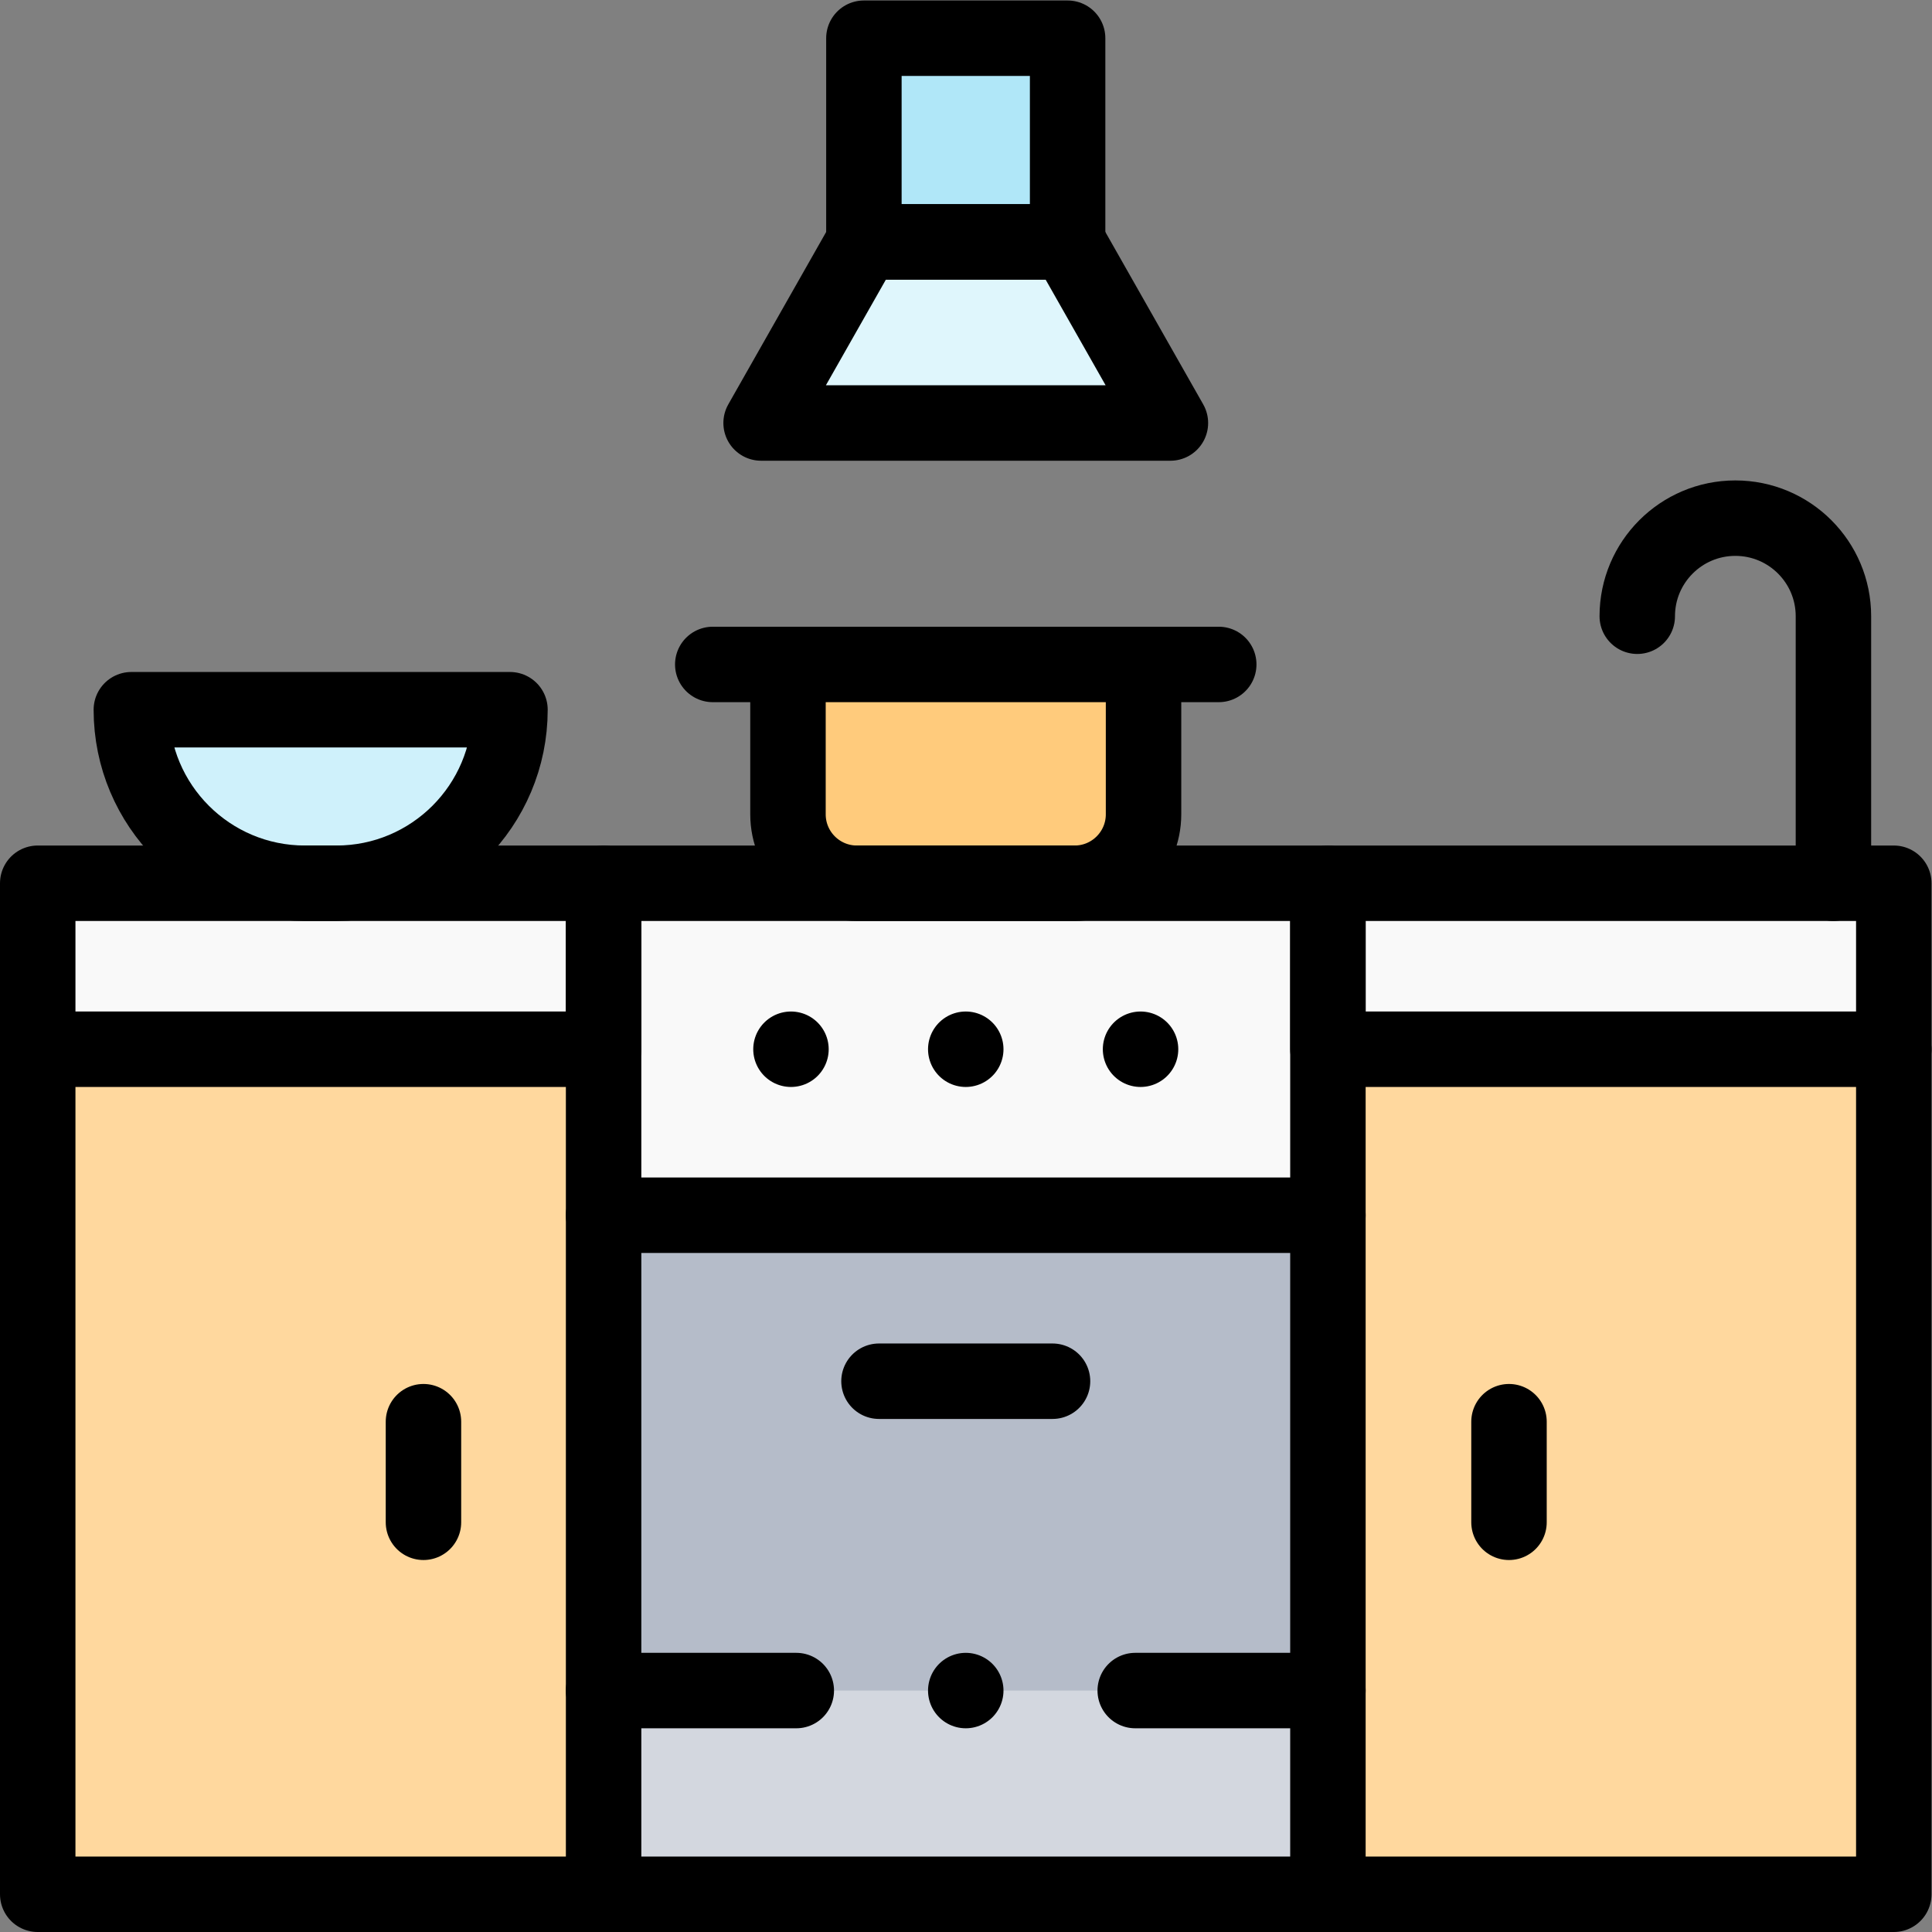 <?xml version="1.0" encoding="UTF-8" standalone="no"?>
<!-- Created with Inkscape (http://www.inkscape.org/) -->

<svg
   version="1.1"
   id="svg5163"
   xml:space="preserve"
   width="682.667"
   height="682.667"
   viewBox="0 0 682.667 682.667"
   xmlns="http://www.w3.org/2000/svg"
   xmlns:svg="http://www.w3.org/2000/svg"><rect x="0" y="0" width="682.667" height="682.667" fill="#808080" stroke="none"/><defs
     id="defs5167"><clipPath
       clipPathUnits="userSpaceOnUse"
       id="clipPath5191"><path
         d="M 0,512 H 512 V 0 H 0 Z"
         id="path5189" /></clipPath></defs><g
     id="g5169"
     transform="matrix(1.333,0,0,-1.333,0,682.667)"><path
       d="M 502,234 H 352 V 10 h 150 z"
       style="fill:#ffd89e;fill-opacity:1;fill-rule:nonzero;stroke:none"
       id="path5171" /><path
       d="M 160,234 H 10 V 10 h 150 z"
       style="fill:#ffd89e;fill-opacity:1;fill-rule:nonzero;stroke:none"
       id="path5173" /><path
       d="M 502,234 H 352 v 44 h 150 z"
       style="fill:#f9f9f9;fill-opacity:1;fill-rule:nonzero;stroke:none"
       id="path5175" /><path
       d="M 160,234 H 10 v 44 h 150 z"
       style="fill:#f9f9f9;fill-opacity:1;fill-rule:nonzero;stroke:none"
       id="path5177" /><path
       d="m 283,448 h -54 v 54 h 54 z"
       style="fill:#b0e7f8;fill-opacity:1;fill-rule:nonzero;stroke:none"
       id="path5179" /><g
       id="g5181"
       transform="translate(201.75,400)"><path
         d="m 0,0 27.25,48 h 54 L 108.5,0 Z"
         style="fill:#dff6fc;fill-opacity:1;fill-rule:nonzero;stroke:none"
         id="path5183" /></g><g
       id="g5185"><g
         id="g5187"
         clip-path="url(#clipPath5191)"><g
           id="g5193"
           transform="translate(135.182,324)"><path
             d="m 0,0 h -100.364 v 0 c 0,-25.405 20.595,-46 46,-46 H -46 c 25.405,0 46,20.595 46,46 z"
             style="fill:#cff1fb;fill-opacity:1;fill-rule:nonzero;stroke:none"
             id="path5195" /></g><g
           id="g5197"
           transform="translate(303.125,336)"><path
             d="m 0,0 h -94.25 v -39.724 c 0,-10.094 8.182,-18.276 18.276,-18.276 h 57.698 C -8.182,-58 0,-49.818 0,-39.724 Z"
             style="fill:#ffcb7c;fill-opacity:1;fill-rule:nonzero;stroke:none"
             id="path5199" /></g><path
           d="M 352,10 H 160 v 268 h 192 z"
           style="fill:#b5bcc9;fill-opacity:1;fill-rule:nonzero;stroke:none"
           id="path5201" /><path
           d="M 352,10 H 160 v 54 h 192 z"
           style="fill:#d3d7df;fill-opacity:1;fill-rule:nonzero;stroke:none"
           id="path5203" /><path
           d="M 352,190 H 160 v 88 h 192 z"
           style="fill:#f9f9f9;fill-opacity:1;fill-rule:nonzero;stroke:none"
           id="path5205" /><path
           d="M 160,234 H 10 v 44 h 150 z"
           style="fill:none;stroke:#000000;stroke-width:20;stroke-linecap:round;stroke-linejoin:round;stroke-miterlimit:10;stroke-dasharray:none;stroke-opacity:1"
           id="path5207" /><path
           d="M 352,10 H 160 v 268 h 192 z"
           style="fill:none;stroke:#000000;stroke-width:20;stroke-linecap:round;stroke-linejoin:round;stroke-miterlimit:10;stroke-dasharray:none;stroke-opacity:1"
           id="path5209" /><g
           id="g5211"
           transform="translate(10,233.873)"><path
             d="M 0,0 V -223.873 H 150"
             style="fill:none;stroke:#000000;stroke-width:20;stroke-linecap:round;stroke-linejoin:round;stroke-miterlimit:10;stroke-dasharray:none;stroke-opacity:1"
             id="path5213" /></g><path
           d="m 352,234 h 150 v 44 H 352 Z"
           style="fill:none;stroke:#000000;stroke-width:20;stroke-linecap:round;stroke-linejoin:round;stroke-miterlimit:10;stroke-dasharray:none;stroke-opacity:1"
           id="path5215" /><g
           id="g5217"
           transform="translate(400,135.27)"><path
             d="M 0,0 V -26.667"
             style="fill:none;stroke:#000000;stroke-width:20;stroke-linecap:round;stroke-linejoin:round;stroke-miterlimit:10;stroke-dasharray:none;stroke-opacity:1"
             id="path5219" /></g><g
           id="g5221"
           transform="translate(112.25,135.27)"><path
             d="M 0,0 V -26.667"
             style="fill:none;stroke:#000000;stroke-width:20;stroke-linecap:round;stroke-linejoin:round;stroke-miterlimit:10;stroke-dasharray:none;stroke-opacity:1"
             id="path5223" /></g><g
           id="g5225"
           transform="translate(502,233.873)"><path
             d="M 0,0 V -223.873 H -150"
             style="fill:none;stroke:#000000;stroke-width:20;stroke-linecap:round;stroke-linejoin:round;stroke-miterlimit:10;stroke-dasharray:none;stroke-opacity:1"
             id="path5227" /></g><g
           id="g5229"
           transform="translate(209.667,234)"><path
             d="M 0,0 V 0"
             style="fill:none;stroke:#000000;stroke-width:20;stroke-linecap:round;stroke-linejoin:round;stroke-miterlimit:10;stroke-dasharray:none;stroke-opacity:1"
             id="path5231" /></g><g
           id="g5233"
           transform="translate(302.333,234)"><path
             d="M 0,0 V 0"
             style="fill:none;stroke:#000000;stroke-width:20;stroke-linecap:round;stroke-linejoin:round;stroke-miterlimit:10;stroke-dasharray:none;stroke-opacity:1"
             id="path5235" /></g><g
           id="g5237"
           transform="translate(256,234)"><path
             d="M 0,0 V 0"
             style="fill:none;stroke:#000000;stroke-width:20;stroke-linecap:round;stroke-linejoin:round;stroke-miterlimit:10;stroke-dasharray:none;stroke-opacity:1"
             id="path5239" /></g><g
           id="g5241"
           transform="translate(303.125,336)"><path
             d="m 0,0 h -94.25 v -39.724 c 0,-10.094 8.182,-18.276 18.276,-18.276 h 57.698 C -8.182,-58 0,-49.818 0,-39.724 Z"
             style="fill:none;stroke:#000000;stroke-width:20;stroke-linecap:round;stroke-linejoin:round;stroke-miterlimit:10;stroke-dasharray:none;stroke-opacity:1"
             id="path5243" /></g><g
           id="g5245"
           transform="translate(303.125,336)"><path
             d="M 0,0 H 19.937"
             style="fill:none;stroke:#000000;stroke-width:20;stroke-linecap:round;stroke-linejoin:round;stroke-miterlimit:10;stroke-dasharray:none;stroke-opacity:1"
             id="path5247" /></g><g
           id="g5249"
           transform="translate(208.875,336)"><path
             d="M 0,0 H -19.937"
             style="fill:none;stroke:#000000;stroke-width:20;stroke-linecap:round;stroke-linejoin:round;stroke-miterlimit:10;stroke-dasharray:none;stroke-opacity:1"
             id="path5251" /></g><g
           id="g5253"
           transform="translate(160,190)"><path
             d="M 0,0 H 192"
             style="fill:none;stroke:#000000;stroke-width:20;stroke-linecap:round;stroke-linejoin:round;stroke-miterlimit:10;stroke-dasharray:none;stroke-opacity:1"
             id="path5255" /></g><g
           id="g5257"
           transform="translate(160,64)"><path
             d="M 0,0 H 51.078"
             style="fill:none;stroke:#000000;stroke-width:20;stroke-linecap:round;stroke-linejoin:round;stroke-miterlimit:10;stroke-dasharray:none;stroke-opacity:1"
             id="path5259" /></g><g
           id="g5261"
           transform="translate(352,64)"><path
             d="M 0,0 H -51.078"
             style="fill:none;stroke:#000000;stroke-width:20;stroke-linecap:round;stroke-linejoin:round;stroke-miterlimit:10;stroke-dasharray:none;stroke-opacity:1"
             id="path5263" /></g><g
           id="g5265"
           transform="translate(256,64)"><path
             d="M 0,0 V 0"
             style="fill:none;stroke:#000000;stroke-width:20;stroke-linecap:round;stroke-linejoin:round;stroke-miterlimit:10;stroke-dasharray:none;stroke-opacity:1"
             id="path5267" /></g><g
           id="g5269"
           transform="translate(233,146)"><path
             d="M 0,0 H 46"
             style="fill:none;stroke:#000000;stroke-width:20;stroke-linecap:round;stroke-linejoin:round;stroke-miterlimit:10;stroke-dasharray:none;stroke-opacity:1"
             id="path5271" /></g><path
           d="m 283,448 h -54 v 54 h 54 z"
           style="fill:none;stroke:#000000;stroke-width:20;stroke-linecap:round;stroke-linejoin:round;stroke-miterlimit:10;stroke-dasharray:none;stroke-opacity:1"
           id="path5273" /><g
           id="g5275"
           transform="translate(201.75,400)"><path
             d="m 0,0 27.25,48 h 54 L 108.5,0 Z"
             style="fill:none;stroke:#000000;stroke-width:20;stroke-linecap:round;stroke-linejoin:round;stroke-miterlimit:10;stroke-dasharray:none;stroke-opacity:1"
             id="path5277" /></g><g
           id="g5279"
           transform="translate(434,348.778)"><path
             d="m 0,0 c 0,14.359 11.641,26 26,26 v 0 C 40.359,26 52,14.359 52,0 v -70.778"
             style="fill:none;stroke:#000000;stroke-width:20;stroke-linecap:round;stroke-linejoin:round;stroke-miterlimit:10;stroke-dasharray:none;stroke-opacity:1"
             id="path5281" /></g><g
           id="g5283"
           transform="translate(135.182,324)"><path
             d="m 0,0 h -100.364 v 0 c 0,-25.405 20.595,-46 46,-46 H -46 c 25.405,0 46,20.595 46,46 z"
             style="fill:none;stroke:#000000;stroke-width:20;stroke-linecap:round;stroke-linejoin:round;stroke-miterlimit:10;stroke-dasharray:none;stroke-opacity:1"
             id="path5285" /></g></g></g></g></svg>
